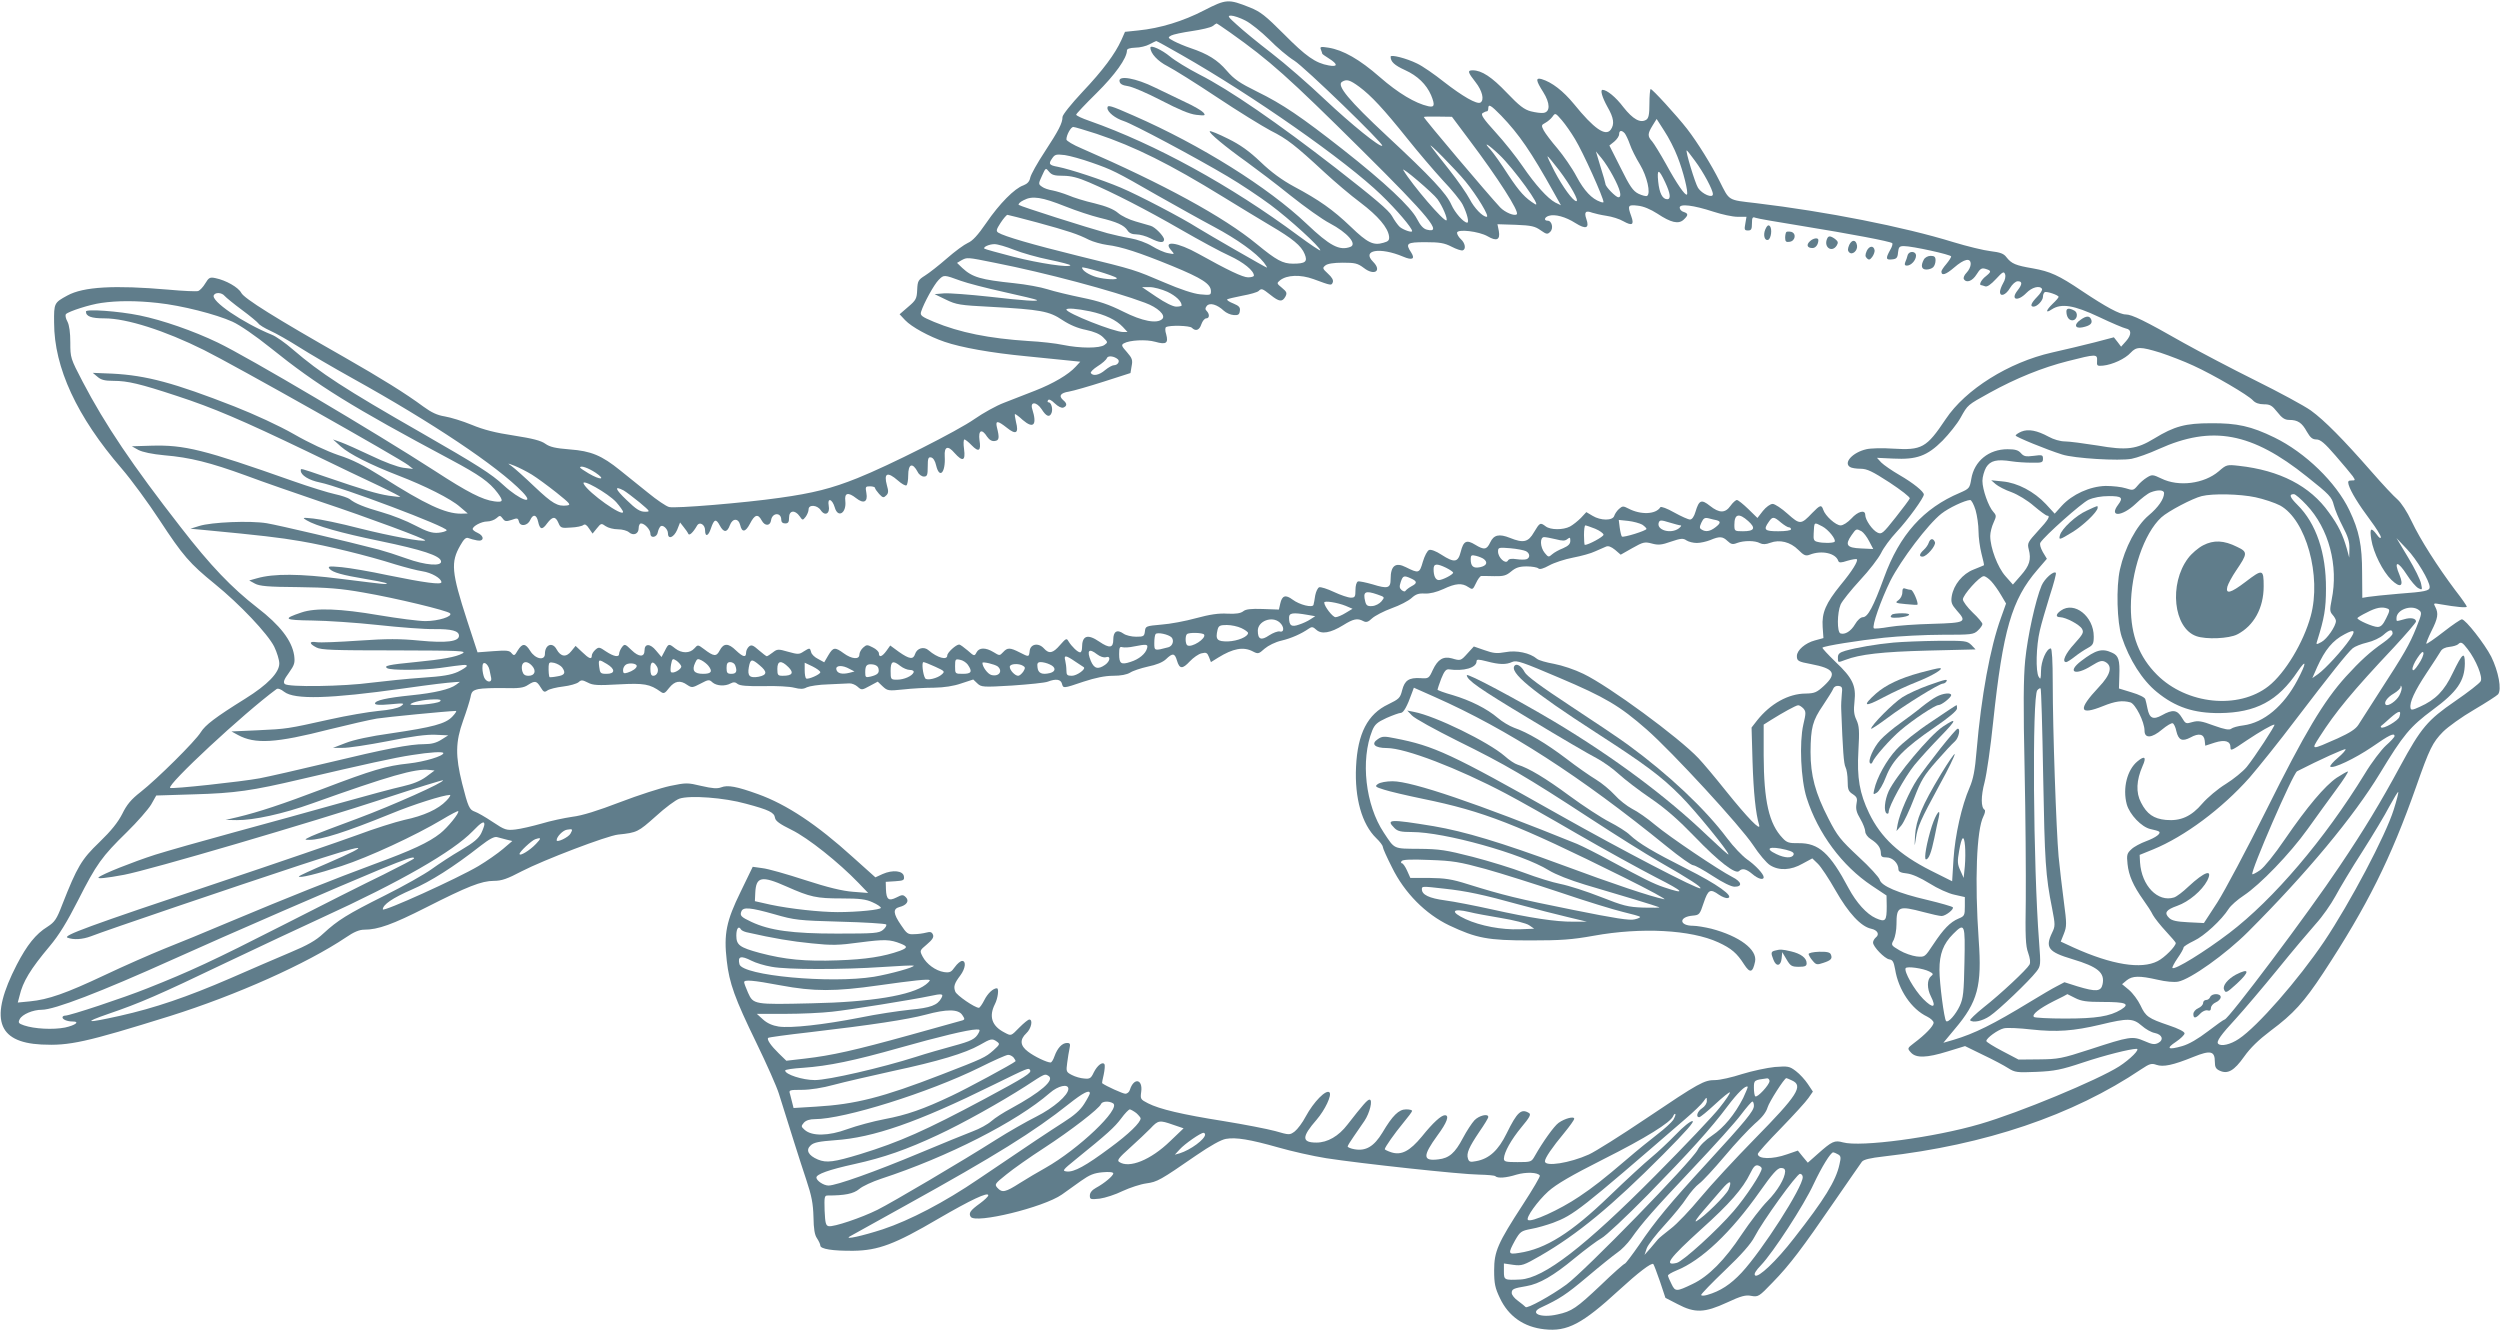 <?xml version="1.0" standalone="no"?>
<!DOCTYPE svg PUBLIC "-//W3C//DTD SVG 20010904//EN"
 "http://www.w3.org/TR/2001/REC-SVG-20010904/DTD/svg10.dtd">
<svg version="1.0" xmlns="http://www.w3.org/2000/svg"
 width="1280pt" height="681pt" viewBox="0 0 1280 681"
 preserveAspectRatio="xMidYMid meet">
<g transform="translate(0,681) scale(0.1,-0.1)"
fill="#607d8b" stroke="none">
<path d="M6165 6757 c-106 -55 -225 -92 -338 -103 l-67 -7 -19 -43 c-32 -70
-93 -153 -200 -266 -57 -61 -101 -116 -101 -127 0 -31 -19 -68 -91 -178 -37
-56 -70 -115 -74 -132 -4 -21 -15 -32 -35 -40 -45 -15 -123 -94 -190 -192 -44
-64 -71 -93 -95 -103 -18 -8 -66 -43 -107 -79 -40 -35 -91 -75 -112 -88 -35
-22 -38 -28 -40 -73 -2 -45 -6 -53 -46 -87 l-44 -38 28 -30 c33 -35 123 -84
202 -111 84 -29 239 -57 419 -74 88 -9 186 -19 218 -22 l58 -6 -23 -25 c-37
-41 -116 -87 -208 -123 -47 -18 -118 -46 -159 -62 -40 -15 -108 -53 -151 -83
-85 -60 -437 -238 -600 -303 -132 -53 -227 -77 -399 -101 -182 -26 -533 -55
-565 -47 -14 3 -63 36 -108 73 -46 37 -110 89 -143 115 -94 76 -149 99 -258
107 -73 6 -101 12 -125 29 -22 16 -65 27 -161 42 -94 14 -156 30 -216 55 -46
19 -108 38 -138 43 -38 6 -68 20 -109 50 -92 68 -216 145 -405 253 -350 199
-514 301 -528 330 -15 28 -78 64 -132 75 -28 6 -34 3 -52 -27 -11 -19 -28 -36
-36 -39 -9 -3 -77 0 -153 7 -277 24 -435 15 -517 -30 -68 -37 -69 -39 -68
-139 0 -230 117 -482 346 -747 50 -58 137 -177 194 -264 120 -183 154 -222
283 -327 127 -103 271 -255 304 -321 14 -29 26 -68 26 -86 0 -47 -60 -109
-174 -180 -154 -96 -205 -135 -228 -172 -28 -46 -224 -240 -308 -306 -49 -38
-71 -65 -94 -112 -22 -43 -56 -86 -117 -145 -92 -88 -114 -126 -190 -319 -29
-76 -39 -90 -76 -114 -60 -37 -105 -94 -157 -194 -141 -274 -103 -397 126
-409 143 -7 226 11 659 146 340 107 700 268 901 403 39 27 68 39 92 39 72 0
146 27 316 113 213 108 285 137 349 137 39 0 68 10 142 49 112 58 437 182 494
188 97 10 102 13 192 93 48 44 103 85 122 91 54 18 230 5 340 -26 120 -32 145
-45 149 -72 2 -16 24 -32 85 -62 84 -41 242 -167 342 -271 l50 -52 -77 6 c-54
4 -129 22 -246 60 -92 30 -190 58 -218 61 l-50 7 -62 -128 c-73 -149 -87 -215
-71 -353 13 -115 41 -193 152 -421 52 -107 104 -224 115 -260 53 -169 108
-345 140 -440 28 -84 35 -122 37 -191 1 -62 6 -92 18 -109 9 -14 17 -30 17
-37 0 -18 63 -28 170 -27 127 2 211 33 434 164 167 97 256 139 256 120 0 -6
-19 -24 -42 -41 -50 -36 -60 -50 -48 -69 23 -37 373 48 467 114 24 17 68 49
98 70 44 31 66 40 110 44 34 3 55 1 55 -6 0 -12 -46 -51 -89 -74 -20 -11 -31
-25 -31 -39 0 -20 3 -21 51 -16 28 4 81 21 117 39 37 17 91 35 121 39 57 8 71
16 255 143 73 50 128 81 153 85 51 9 123 -3 268 -44 66 -19 176 -44 245 -55
174 -27 689 -83 782 -84 42 -1 80 -4 84 -8 12 -12 55 -9 109 8 48 14 109 12
119 -5 3 -4 -36 -70 -86 -147 -130 -200 -148 -241 -148 -339 0 -67 5 -90 29
-140 44 -95 124 -150 229 -161 117 -13 194 28 382 201 97 89 166 142 175 133
3 -3 18 -43 34 -89 l28 -84 62 -32 c89 -47 138 -45 253 8 73 34 96 40 125 34
35 -6 39 -4 108 68 88 90 152 175 318 417 70 102 133 192 140 202 9 11 41 19
112 27 519 59 967 210 1319 447 42 28 52 31 77 22 35 -12 84 -2 190 41 87 35
109 30 109 -25 0 -27 5 -37 25 -46 41 -19 74 0 125 72 31 44 74 86 135 132
117 87 171 146 271 298 225 343 344 582 475 953 68 194 84 226 137 280 26 26
97 77 159 113 61 36 117 72 123 79 20 24 2 118 -35 193 -34 66 -131 190 -150
191 -5 1 -48 -28 -94 -64 -46 -36 -86 -63 -88 -61 -2 2 9 31 26 65 33 65 37
90 20 123 -11 20 -10 21 27 14 80 -14 134 -19 134 -12 0 4 -26 42 -59 84 -90
120 -179 259 -223 352 -24 51 -54 96 -73 113 -18 15 -77 78 -131 140 -147 168
-242 264 -312 315 -35 25 -163 94 -284 154 -121 60 -286 147 -367 192 -200
114 -266 146 -297 146 -31 0 -101 38 -224 120 -120 81 -163 100 -252 116 -89
15 -109 24 -135 57 -14 19 -32 25 -81 31 -35 4 -121 25 -190 46 -256 79 -652
157 -1012 200 -146 17 -134 10 -186 113 -41 82 -112 197 -166 267 -53 68 -182
209 -187 204 -3 -3 -6 -37 -6 -76 0 -54 -4 -73 -16 -81 -30 -19 -68 2 -117 64
-39 52 -85 89 -107 89 -13 0 -2 -38 25 -87 33 -57 37 -89 17 -117 -27 -36 -86
5 -188 131 -56 68 -113 112 -166 128 -32 9 -29 -8 8 -66 36 -57 37 -102 2
-107 -12 -2 -41 2 -65 8 -34 9 -59 28 -123 95 -77 81 -129 115 -175 115 -28 0
-25 -10 15 -61 34 -43 46 -91 25 -104 -18 -11 -92 32 -186 105 -49 39 -111 82
-139 95 -55 27 -135 47 -135 35 0 -26 19 -44 74 -69 64 -29 109 -73 133 -128
21 -51 18 -64 -14 -57 -67 15 -154 67 -248 149 -104 91 -188 139 -264 151 -39
6 -44 5 -38 -10 4 -10 7 -19 7 -21 0 -2 16 -13 35 -25 46 -29 45 -44 -2 -35
-68 12 -117 47 -229 160 -95 95 -120 115 -175 137 -110 44 -121 43 -234 -15z
m211 -52 c28 -14 82 -58 122 -97 39 -40 97 -89 128 -108 52 -32 460 -427 451
-436 -10 -11 -158 109 -292 235 -82 78 -206 186 -275 239 -69 53 -148 118
-177 145 -46 41 -50 47 -30 47 13 0 46 -11 73 -25z m-77 -62 c203 -144 295
-226 674 -602 348 -345 415 -428 333 -407 -18 4 -34 22 -51 55 -31 61 -165
187 -380 356 -213 167 -308 232 -439 296 -89 44 -117 63 -155 107 -47 55 -97
86 -186 116 -27 9 -65 25 -84 35 -32 17 -33 19 -15 29 11 6 59 16 107 23 48 7
95 18 105 25 9 7 19 14 21 14 2 0 33 -21 70 -47z m-250 -114 c365 -208 840
-540 1023 -717 78 -75 158 -169 158 -185 0 -10 -45 6 -63 21 -10 9 -28 34 -40
56 -16 29 -92 93 -287 245 -298 231 -544 401 -700 480 -58 30 -125 71 -150 92
-41 34 -100 61 -100 45 0 -29 38 -70 88 -95 31 -16 145 -87 253 -159 108 -72
232 -148 275 -171 84 -42 126 -75 275 -213 52 -48 134 -118 184 -155 91 -69
141 -128 147 -173 2 -20 -3 -26 -29 -33 -51 -15 -81 -1 -167 82 -92 88 -162
137 -291 206 -61 33 -116 73 -171 126 -59 56 -104 88 -167 119 -48 24 -89 41
-93 38 -7 -7 79 -79 190 -158 48 -35 149 -111 222 -170 74 -59 165 -124 202
-143 91 -48 142 -107 106 -121 -56 -21 -105 5 -224 118 -197 187 -541 403
-886 554 -118 52 -134 57 -134 39 0 -21 40 -53 84 -67 47 -15 366 -185 531
-283 66 -39 165 -105 220 -146 97 -72 255 -216 255 -233 0 -4 -51 30 -112 75
-349 259 -733 469 -1070 588 -38 13 -68 27 -68 32 0 4 47 54 104 110 95 94
156 179 156 219 0 8 15 13 43 14 23 0 56 8 72 17 17 9 32 16 35 17 3 0 61 -32
129 -71z m910 -163 c62 -46 125 -114 246 -265 55 -69 137 -165 182 -214 46
-48 92 -105 102 -125 23 -46 34 -92 23 -92 -18 0 -63 51 -81 92 -25 57 -103
141 -331 353 -193 180 -258 258 -229 276 24 15 40 10 88 -25z m727 -148 c93
-97 153 -185 268 -391 l38 -68 -29 14 c-40 22 -101 89 -168 187 -32 47 -94
125 -138 173 -63 69 -77 91 -66 98 8 5 17 9 22 9 4 0 7 7 7 15 0 25 13 17 66
-37z m378 -120 c42 -69 146 -300 146 -323 0 -2 -8 -2 -17 2 -43 15 -82 56
-121 129 -23 44 -68 108 -98 144 -31 36 -62 77 -70 92 -13 25 -13 28 8 39 13
7 29 21 37 32 14 20 15 19 48 -19 18 -21 48 -64 67 -96z m-541 -5 c147 -195
257 -367 243 -380 -11 -11 -60 9 -85 35 -61 65 -391 455 -391 463 0 2 32 3 72
2 l72 -1 89 -119z m1066 -86 c29 -73 57 -185 48 -193 -8 -8 -52 55 -107 156
-29 52 -61 104 -71 116 -24 26 -24 39 2 81 l21 34 39 -61 c22 -33 53 -93 68
-133z m-2975 118 c197 -66 374 -154 650 -324 78 -48 185 -113 239 -145 114
-67 160 -104 177 -147 16 -39 4 -49 -60 -49 -52 0 -84 17 -185 100 -170 140
-478 308 -897 490 -43 18 -78 39 -78 46 0 23 23 64 35 64 7 0 60 -16 119 -35z
m2705 2 c6 -8 18 -33 26 -56 8 -24 31 -70 52 -104 36 -60 56 -148 36 -160 -5
-3 -25 2 -44 11 -28 14 -44 37 -91 132 l-58 115 25 20 c14 12 25 28 25 38 0
20 13 22 29 4z m-815 -247 c58 -71 124 -180 108 -180 -21 0 -64 45 -87 90 -14
27 -61 95 -106 152 -45 57 -87 110 -92 118 -25 35 129 -121 177 -180z m172
138 c74 -70 224 -277 183 -253 -50 31 -78 61 -137 150 -35 55 -76 112 -90 128
-43 46 -14 30 44 -25z m1002 -31 c44 -59 92 -149 92 -171 0 -23 -55 0 -76 32
-15 23 -66 192 -58 192 2 0 21 -24 42 -53z m-420 -77 c38 -70 48 -110 28 -110
-13 0 -66 54 -66 68 0 4 -11 43 -25 87 l-24 80 29 -35 c16 -19 42 -60 58 -90z
m-2670 68 c106 -37 123 -45 337 -168 94 -53 224 -126 290 -161 120 -64 217
-134 256 -183 11 -14 18 -26 15 -26 -5 0 -297 168 -355 204 -80 51 -302 167
-392 205 -97 41 -258 94 -323 107 -45 8 -49 15 -29 43 14 21 21 22 65 17 27
-4 88 -21 136 -38z m2395 -40 c59 -78 103 -158 88 -158 -17 0 -70 73 -112 153
-22 42 -38 77 -36 77 3 0 30 -33 60 -72z m-2540 -28 c40 0 76 -9 134 -34 123
-53 288 -137 470 -242 92 -53 204 -114 249 -134 71 -33 124 -76 124 -101 0 -5
-13 -9 -30 -9 -27 0 -104 37 -253 120 -109 61 -187 71 -140 18 18 -21 18 -21
-17 -14 -19 3 -56 20 -82 36 -28 17 -75 34 -110 40 -35 6 -88 18 -118 26 -105
29 -445 137 -454 145 -4 4 6 15 25 24 45 24 93 16 214 -32 55 -22 134 -48 175
-58 88 -21 126 -38 143 -65 8 -13 23 -20 45 -20 18 0 50 -9 72 -20 46 -23 70
-26 70 -6 0 16 -46 64 -69 70 -9 3 -43 12 -76 22 -33 9 -74 29 -91 44 -21 18
-59 34 -120 49 -49 11 -109 30 -134 41 -25 10 -61 21 -81 25 -19 3 -44 11 -54
19 -19 13 -19 15 0 56 19 42 19 42 36 21 14 -17 28 -21 72 -21z m1917 -120
c26 -36 53 -100 46 -108 -11 -11 -175 180 -221 257 -14 24 154 -119 175 -149z
m1166 86 c27 -58 30 -86 10 -86 -24 0 -40 31 -46 90 -7 68 3 67 36 -4z m-40
-160 c69 -46 108 -55 134 -31 25 23 25 32 0 40 -11 3 -20 13 -20 22 0 21 69
13 173 -21 43 -14 98 -26 123 -26 l46 0 -6 -35 c-6 -31 -4 -35 14 -35 16 0 20
6 20 36 0 30 3 35 18 29 9 -4 114 -22 232 -41 258 -42 459 -80 468 -89 4 -3
-1 -20 -11 -36 -23 -42 -22 -51 11 -47 22 2 28 8 30 36 3 27 7 32 30 32 43 0
242 -44 242 -53 0 -5 -11 -22 -25 -39 -14 -16 -25 -33 -25 -38 0 -24 23 -16
65 20 52 45 85 52 85 18 0 -12 -9 -32 -21 -44 -12 -12 -18 -27 -14 -33 13 -22
44 -10 65 24 18 29 26 34 44 29 33 -10 33 -14 4 -38 -24 -18 -38 -46 -24 -46
2 0 11 -3 20 -6 10 -4 29 9 55 37 35 38 41 41 47 25 4 -11 0 -30 -10 -46 -9
-16 -16 -35 -16 -44 0 -28 30 -17 51 19 12 20 29 35 40 35 24 0 24 -15 -1 -47
-38 -48 0 -59 45 -13 28 29 68 40 80 21 3 -6 -8 -24 -25 -41 -31 -32 -38 -50
-18 -50 18 0 48 31 48 51 0 10 4 20 9 23 9 6 71 -15 71 -24 0 -4 -13 -19 -30
-35 -36 -35 -39 -52 -5 -29 49 32 113 22 242 -39 65 -31 127 -57 138 -59 29
-5 29 -32 1 -64 l-26 -29 -18 24 -19 24 -99 -26 c-54 -14 -152 -37 -218 -52
-221 -50 -443 -189 -544 -341 -99 -148 -122 -160 -271 -151 -53 4 -114 2 -135
-3 -70 -16 -119 -69 -84 -91 7 -5 31 -9 54 -9 33 0 60 -13 148 -70 59 -39 106
-75 104 -82 -2 -6 -35 -50 -73 -98 -64 -81 -71 -87 -92 -77 -26 12 -63 65 -63
91 0 28 -38 18 -71 -19 -19 -20 -42 -35 -55 -35 -25 0 -79 49 -89 80 -9 27
-16 25 -56 -16 -58 -61 -63 -61 -126 -5 -31 28 -66 51 -77 51 -12 0 -34 -16
-50 -36 l-28 -36 -47 46 c-26 25 -52 46 -58 46 -6 0 -21 -13 -33 -30 -27 -38
-57 -38 -105 0 -44 35 -56 30 -74 -30 -7 -25 -18 -40 -28 -40 -9 0 -45 16 -81
36 -37 21 -67 32 -71 27 -23 -37 -100 -40 -163 -7 -27 14 -31 14 -49 -2 -10
-9 -21 -25 -24 -35 -8 -26 -70 -25 -111 0 l-32 19 -28 -30 c-16 -16 -41 -36
-56 -44 -35 -18 -99 -18 -124 1 -28 21 -30 20 -60 -30 -29 -51 -54 -57 -123
-29 -55 22 -83 16 -101 -23 -18 -38 -31 -40 -77 -12 -44 27 -60 20 -74 -36
-14 -55 -32 -58 -99 -15 -27 18 -54 28 -63 24 -9 -3 -23 -30 -32 -60 -17 -60
-21 -61 -87 -28 -53 27 -78 8 -78 -61 0 -47 -15 -51 -92 -27 -35 10 -69 17
-75 15 -8 -3 -13 -22 -13 -44 0 -35 -3 -39 -24 -39 -13 0 -52 13 -86 29 -34
16 -68 27 -76 24 -7 -3 -16 -21 -20 -41 -3 -21 -7 -42 -9 -49 -5 -16 -71 0
-107 27 -36 27 -54 21 -63 -20 l-7 -31 -83 3 c-61 2 -87 -1 -100 -12 -13 -10
-36 -14 -80 -12 -45 3 -91 -4 -161 -23 -54 -15 -134 -30 -178 -33 -79 -7 -81
-8 -84 -34 -3 -26 -7 -28 -45 -28 -24 0 -53 7 -65 16 -33 23 -52 11 -52 -31 0
-43 -19 -46 -72 -10 -60 41 -88 31 -88 -31 0 -13 -4 -24 -10 -24 -12 0 -43 30
-59 56 -10 18 -13 16 -44 -19 -36 -42 -56 -46 -82 -17 -28 31 -69 23 -73 -12
-4 -33 -3 -33 -52 -8 -49 25 -62 25 -84 1 -18 -19 -18 -19 -49 0 -41 25 -74
24 -87 -1 -11 -21 -12 -20 -46 10 -19 16 -38 30 -43 30 -16 0 -61 -41 -61 -56
0 -26 -51 -12 -95 26 -24 22 -60 12 -70 -19 -9 -29 -29 -26 -82 11 l-45 33
-20 -28 c-22 -30 -38 -35 -38 -12 0 8 -14 22 -31 30 -29 15 -32 15 -50 -1 -10
-9 -19 -25 -19 -36 0 -26 -39 -23 -80 7 -45 33 -54 32 -79 -10 l-21 -36 -31
17 c-17 8 -34 24 -36 35 -6 23 -7 23 -39 3 -22 -15 -29 -15 -79 -1 -51 15 -56
14 -79 -4 -13 -10 -27 -19 -30 -19 -3 0 -21 14 -41 31 -29 26 -38 29 -50 19
-8 -7 -15 -21 -15 -31 0 -27 -15 -24 -52 11 -39 38 -63 38 -83 0 -17 -33 -30
-32 -81 7 -31 23 -31 23 -49 3 -23 -26 -65 -26 -98 0 -33 26 -34 26 -53 -12
l-17 -32 -28 33 c-30 37 -59 37 -59 1 0 -36 -29 -35 -66 1 -34 33 -36 33 -50
15 -8 -11 -14 -26 -14 -33 0 -20 -27 -15 -68 12 -33 23 -37 23 -54 8 -10 -9
-18 -22 -18 -30 0 -21 -14 -16 -50 19 l-33 31 -22 -27 c-26 -33 -54 -29 -75 9
-21 40 -60 25 -60 -23 0 -36 -49 -27 -75 15 -25 40 -40 41 -64 3 -16 -28 -19
-29 -32 -14 -11 14 -26 15 -94 10 l-80 -6 -53 162 c-81 250 -85 299 -35 386
18 32 29 42 41 37 10 -4 29 -9 45 -12 36 -7 38 23 2 39 -14 6 -25 15 -25 19 0
15 45 39 74 39 16 0 38 8 48 17 17 15 19 15 32 -2 11 -15 17 -16 45 -7 30 11
33 10 38 -9 7 -27 45 -21 58 9 14 31 32 28 40 -8 9 -42 21 -45 46 -10 28 37
43 38 58 3 11 -26 15 -28 64 -24 28 1 57 7 64 13 8 6 17 1 29 -18 l18 -26 22
27 c21 26 23 27 45 11 13 -9 41 -16 63 -16 22 0 47 -7 56 -15 23 -20 50 -9 50
21 0 13 5 24 12 24 19 0 48 -32 48 -52 0 -26 34 -20 38 7 2 11 8 24 13 29 11
13 39 -12 39 -35 0 -33 30 -21 47 18 l15 38 18 -23 c10 -12 21 -28 24 -35 5
-12 25 7 45 42 13 22 41 5 41 -24 0 -36 17 -31 30 10 16 47 26 51 45 15 20
-38 38 -38 52 1 14 37 44 37 53 0 9 -39 27 -36 50 8 24 47 41 52 60 16 16 -30
44 -29 48 2 6 39 52 41 52 2 0 -12 7 -19 20 -19 16 0 20 7 20 30 0 37 30 41
54 7 15 -22 16 -22 31 -3 8 11 15 28 15 38 0 26 44 23 62 -4 22 -33 49 -18 41
23 -8 43 18 35 31 -9 16 -57 61 -29 54 33 -5 42 14 47 56 14 38 -30 60 -19 52
26 -6 33 -5 35 19 35 14 0 25 -4 25 -8 0 -5 10 -18 21 -31 19 -20 23 -21 36
-8 12 11 13 22 4 52 -17 63 2 72 56 25 19 -17 38 -28 44 -25 5 4 9 26 9 50 0
61 22 69 49 18 6 -13 21 -23 31 -23 17 0 20 7 20 51 0 42 3 50 17 47 11 -2 21
-18 26 -41 17 -71 49 -38 44 47 -3 50 16 57 50 17 42 -47 57 -41 49 19 -4 28
-3 50 2 50 4 0 21 -13 37 -30 36 -37 49 -29 40 26 -7 52 12 61 39 18 12 -17
25 -24 39 -22 23 3 25 15 11 71 -8 35 4 34 51 -3 47 -38 62 -28 47 29 -5 23
-8 41 -5 41 3 0 21 -13 39 -30 56 -48 75 -26 49 56 -12 39 22 38 48 -1 24 -38
41 -44 51 -19 8 21 -2 54 -15 54 -6 0 -7 5 -3 11 4 7 17 1 34 -16 18 -17 35
-25 44 -22 20 8 20 21 1 37 -26 22 -17 38 28 45 23 4 103 27 178 51 l137 44 6
36 c6 30 3 40 -24 71 -28 31 -30 37 -16 45 30 17 115 21 161 8 56 -16 68 -7
56 38 -6 18 -6 34 -1 37 18 11 121 8 132 -3 20 -20 39 -13 49 18 6 17 17 30
25 30 17 0 18 22 2 38 -8 8 -8 15 1 26 15 18 53 7 87 -25 12 -11 34 -21 50
-22 23 -2 30 2 32 21 3 18 -4 26 -33 38 -21 8 -35 18 -32 21 3 3 38 11 78 19
40 7 77 18 83 24 15 15 19 13 61 -20 45 -36 60 -37 76 -9 10 19 7 25 -17 45
-28 23 -28 24 -10 39 36 28 105 30 171 6 92 -34 92 -34 99 -16 4 11 -5 26 -25
44 -28 26 -29 29 -13 42 11 9 42 14 89 14 63 0 76 -3 108 -27 54 -42 94 -15
47 32 -60 60 36 76 154 26 47 -20 62 -12 42 20 -32 48 -24 54 72 54 73 0 97
-4 134 -23 25 -13 50 -21 57 -19 18 6 13 37 -9 57 -11 10 -20 25 -20 33 0 21
112 8 157 -18 46 -27 65 -18 57 27 l-7 35 94 -3 c80 -3 99 -8 127 -28 30 -21
35 -22 49 -8 18 17 9 57 -13 57 -21 0 -17 18 6 25 31 10 86 -5 136 -37 54 -34
73 -27 56 21 -12 35 -4 45 30 32 12 -4 46 -12 73 -16 28 -4 67 -16 87 -28 45
-25 56 -18 40 26 -20 55 -17 60 33 54 30 -3 65 -18 101 -41z m-3176 -45 c161
-44 209 -60 266 -89 21 -10 63 -22 92 -26 74 -9 165 -39 334 -108 153 -63 198
-92 198 -129 0 -20 -3 -21 -55 -16 -34 3 -103 26 -182 60 -158 67 -146 64
-443 137 -235 58 -379 100 -409 119 -12 8 -10 16 12 50 15 23 31 41 35 41 4 0
73 -18 152 -39z m-118 -140 c40 -16 121 -39 181 -51 59 -12 107 -25 107 -28 0
-14 -162 10 -290 43 -80 21 -147 39 -150 42 -8 8 25 23 52 23 15 0 60 -13 100
-29z m-96 -67 c254 -50 604 -143 766 -204 66 -24 108 -64 89 -83 -26 -26 -102
-12 -201 38 -72 36 -122 53 -210 71 -63 13 -143 32 -177 43 -34 11 -111 25
-170 31 -172 18 -214 30 -266 78 l-27 26 22 13 c30 16 26 17 174 -13z m621
-77 c10 -11 -58 -8 -102 4 -39 11 -75 34 -75 49 0 8 166 -42 177 -53z m-797
-15 c30 -11 129 -37 220 -57 90 -20 166 -38 169 -41 9 -8 -63 -4 -244 17 -102
11 -206 19 -232 17 l-48 -4 58 -28 c53 -26 72 -29 230 -37 255 -14 299 -22
367 -68 38 -25 79 -42 120 -50 42 -9 71 -21 88 -38 25 -25 25 -26 7 -39 -24
-18 -124 -18 -212 0 -37 8 -117 17 -178 20 -200 13 -351 43 -483 98 -64 27
-72 33 -66 52 14 44 66 139 90 163 27 27 26 27 114 -5z m1057 -56 c44 -21 73
-49 73 -70 0 -3 -12 -6 -28 -6 -16 0 -57 20 -101 50 l-74 50 39 0 c22 0 62
-11 91 -24z m-4827 -21 c7 -8 47 -41 89 -72 42 -31 79 -62 84 -69 4 -7 31 -24
60 -37 29 -13 96 -51 148 -84 52 -33 175 -105 274 -160 407 -226 741 -449 870
-582 68 -71 -15 -41 -97 35 -61 57 -135 104 -419 267 -395 226 -518 306 -660
428 -38 33 -86 67 -107 75 -149 61 -315 174 -297 203 9 16 41 13 55 -4z m-343
-36 c123 -13 299 -58 383 -96 38 -17 119 -73 195 -134 241 -194 418 -303 924
-573 146 -78 197 -114 239 -170 31 -42 28 -49 -17 -43 -61 8 -137 47 -303 155
-308 199 -955 582 -1113 658 -125 60 -283 115 -400 139 -107 22 -275 34 -275
20 0 -25 27 -35 95 -35 113 0 308 -62 509 -162 157 -78 1006 -557 1047 -590
l24 -19 -50 6 c-29 4 -97 29 -165 62 -63 30 -133 61 -155 69 l-40 14 40 -36
c44 -39 150 -93 295 -149 135 -52 269 -119 315 -160 l40 -34 -35 -1 c-80 0
-181 47 -403 188 -94 59 -153 89 -225 112 -58 20 -149 62 -227 107 -77 44
-201 101 -305 142 -309 121 -451 159 -625 168 l-100 4 24 -20 c18 -16 37 -21
83 -21 71 0 135 -15 323 -77 187 -61 336 -125 665 -283 151 -73 321 -155 378
-181 56 -27 102 -51 102 -53 0 -1 -27 1 -59 6 -63 10 -126 29 -325 97 -134 46
-126 44 -126 31 0 -23 42 -49 97 -60 112 -23 655 -228 650 -245 -2 -5 -22 -11
-44 -13 -31 -2 -57 6 -118 38 -43 23 -119 53 -169 67 -91 26 -138 45 -166 68
-8 6 -42 18 -75 25 -33 7 -130 37 -215 67 -459 162 -555 186 -727 181 l-98 -3
34 -19 c22 -11 69 -21 132 -27 132 -11 235 -37 419 -104 85 -32 259 -92 385
-135 243 -81 538 -191 532 -197 -9 -9 -178 22 -337 62 -96 25 -202 47 -235 50
-57 6 -59 5 -35 -9 48 -29 176 -65 375 -106 217 -45 308 -75 313 -103 6 -28
-79 -22 -178 14 -47 17 -110 37 -140 45 -165 43 -514 125 -574 135 -84 14
-283 6 -346 -14 l-45 -14 75 -7 c284 -27 380 -38 490 -57 135 -23 340 -73 485
-119 50 -15 111 -31 138 -35 46 -7 97 -36 97 -56 0 -14 -84 -3 -275 36 -88 19
-194 37 -235 41 -66 6 -73 5 -63 -8 16 -19 64 -32 188 -53 96 -16 128 -25 91
-25 -10 0 -108 12 -219 26 -211 27 -346 28 -432 3 l-39 -11 29 -16 c24 -13 67
-17 220 -18 153 -2 219 -7 337 -28 163 -28 428 -92 442 -106 16 -16 -60 -40
-126 -40 -35 0 -141 14 -237 30 -199 34 -325 39 -398 14 -98 -33 -90 -39 56
-41 75 -1 226 -11 336 -23 110 -12 240 -22 288 -21 89 1 127 -9 127 -34 0 -30
-65 -38 -201 -25 -102 10 -166 10 -312 0 -101 -7 -198 -11 -216 -8 -39 6 -40
-7 -1 -27 24 -13 88 -15 402 -15 337 -1 370 -2 345 -16 -34 -18 -99 -30 -242
-44 -134 -13 -162 -19 -143 -31 18 -12 184 -11 271 1 128 18 137 19 137 10 0
-4 -21 -18 -46 -30 -36 -16 -77 -23 -183 -30 -75 -5 -190 -17 -256 -25 -146
-20 -430 -24 -447 -7 -9 9 -4 23 21 57 29 41 32 51 27 90 -12 76 -72 154 -189
244 -130 101 -239 214 -392 412 -247 317 -387 525 -502 745 -62 119 -63 122
-63 200 0 51 -5 89 -15 108 -9 16 -12 33 -7 38 14 14 122 49 181 57 82 12 179
12 288 0z m4774 -43 c78 -17 134 -44 168 -80 l24 -26 -22 0 c-47 0 -291 97
-291 115 0 9 54 5 121 -9z m5481 -212 c45 -15 121 -44 168 -66 103 -47 281
-151 305 -178 12 -13 31 -20 56 -20 32 0 42 -6 69 -40 24 -31 39 -40 61 -40
43 0 65 -14 90 -60 18 -31 29 -40 49 -40 20 0 42 -18 98 -83 40 -46 79 -93 88
-105 14 -21 14 -22 -6 -22 -17 0 -20 -4 -15 -22 11 -36 51 -101 110 -180 30
-40 55 -80 55 -88 -1 -9 -8 -5 -21 13 -30 40 -37 33 -28 -25 11 -69 59 -164
103 -207 46 -44 65 -33 42 24 -32 75 -10 76 38 1 19 -30 45 -60 57 -67 21 -11
22 -10 15 22 -3 19 -33 79 -66 134 l-60 100 54 -57 c49 -51 116 -163 116 -194
0 -19 -23 -24 -159 -34 -69 -6 -139 -13 -156 -16 l-30 -5 -1 128 c0 142 -15
215 -65 320 -68 143 -226 296 -384 373 -119 58 -191 74 -325 73 -130 0 -187
-15 -290 -78 -92 -56 -141 -62 -291 -36 -70 11 -145 21 -167 21 -23 0 -58 10
-83 24 -59 32 -104 41 -140 26 -16 -7 -29 -16 -29 -20 0 -7 158 -72 238 -97
61 -20 293 -34 356 -22 26 5 89 27 139 50 273 123 476 85 758 -141 116 -92
128 -105 138 -146 6 -24 27 -74 46 -110 26 -50 35 -77 34 -112 l-1 -47 -12 45
c-21 73 -43 119 -92 186 -96 136 -252 216 -461 239 -61 7 -64 6 -103 -28 -75
-64 -205 -81 -294 -37 -44 21 -48 21 -74 5 -15 -9 -37 -28 -48 -42 -20 -24
-24 -25 -60 -13 -21 7 -67 12 -103 12 -81 -2 -171 -43 -225 -102 l-36 -40 -45
49 c-60 64 -145 109 -221 116 l-59 6 23 -20 c13 -11 49 -30 81 -41 32 -12 82
-42 115 -71 32 -27 62 -49 67 -49 19 0 7 -21 -47 -79 -51 -56 -55 -62 -47 -93
14 -53 4 -84 -40 -134 l-41 -47 -38 43 c-40 45 -78 145 -78 206 0 18 8 49 17
68 15 33 15 37 -1 55 -25 27 -56 115 -56 159 0 20 9 51 19 69 22 35 54 43 131
31 25 -4 71 -7 103 -7 52 -1 57 1 57 20 0 20 -4 21 -48 15 -40 -5 -50 -3 -65
14 -13 15 -29 20 -68 20 -97 0 -171 -61 -186 -152 -8 -47 -10 -50 -58 -71
-187 -79 -309 -214 -389 -435 -54 -148 -83 -202 -108 -202 -11 0 -28 -15 -40
-36 -21 -36 -52 -55 -75 -47 -18 7 -17 105 1 148 8 18 53 74 99 124 47 50 95
113 108 139 12 26 48 75 80 109 58 62 139 174 139 191 0 15 -54 59 -125 100
-38 22 -80 51 -93 64 l-22 24 84 -4 c119 -6 173 13 252 92 33 34 75 86 92 117
38 68 34 64 149 128 136 75 270 129 400 162 145 37 152 37 150 2 -2 -26 0 -28
31 -25 48 5 113 35 141 66 30 32 49 32 153 0z m-5338 -34 c11 -11 -2 -30 -21
-30 -8 0 -28 -11 -45 -25 -30 -26 -62 -32 -73 -15 -3 5 13 21 35 35 23 14 44
33 47 41 5 15 38 11 57 -6z m-3001 -590 c26 -16 83 -58 126 -92 71 -57 76 -63
54 -66 -48 -6 -74 9 -166 96 -50 48 -103 95 -117 105 -24 17 -24 17 15 2 22
-9 62 -29 88 -45z m326 10 c55 -37 27 -40 -35 -4 -24 14 -44 28 -44 30 0 13
41 -1 79 -26z m106 -151 c19 -22 35 -44 35 -50 0 -28 -177 97 -201 143 -18 33
124 -47 166 -93z m38 60 c12 -7 48 -34 80 -60 58 -49 58 -49 28 -49 -24 0 -45
13 -93 60 -59 56 -65 75 -15 49z m7887 -14 c0 -30 -30 -73 -79 -114 -62 -52
-122 -165 -147 -277 -20 -90 -15 -270 9 -344 39 -118 106 -223 180 -283 95
-78 190 -109 322 -108 185 2 298 62 399 213 47 69 46 45 -1 -44 -70 -133 -172
-218 -277 -232 -27 -3 -55 -11 -62 -17 -10 -8 -33 -4 -89 16 -64 24 -81 26
-110 18 -33 -10 -35 -9 -54 23 -24 40 -47 43 -102 12 -45 -25 -64 -16 -74 35
-4 18 -8 39 -11 47 -2 9 -32 24 -70 35 l-65 20 2 65 c3 80 -4 104 -37 118 -51
24 -83 15 -158 -42 -75 -57 -32 -78 52 -25 42 26 54 29 71 20 39 -21 28 -65
-33 -129 -109 -116 -102 -147 22 -97 62 25 98 30 139 19 26 -7 73 -100 73
-145 0 -41 37 -39 90 6 24 20 48 34 54 32 6 -2 15 -20 19 -41 11 -46 30 -54
72 -32 43 24 69 18 73 -15 l3 -27 49 16 c51 16 80 8 80 -24 0 -20 4 -19 83 35
69 46 130 81 142 81 8 0 -102 -168 -142 -217 -19 -23 -67 -62 -107 -87 -41
-25 -94 -70 -120 -100 -56 -66 -111 -91 -187 -84 -62 6 -97 30 -127 89 -27 51
-24 114 8 187 21 46 11 55 -26 24 -53 -43 -77 -138 -55 -220 15 -53 76 -117
122 -127 19 -4 38 -9 42 -12 15 -9 -14 -31 -65 -50 -27 -10 -62 -28 -75 -41
-23 -21 -25 -29 -20 -76 6 -58 29 -111 81 -184 19 -26 41 -60 49 -77 9 -16 39
-54 67 -84 27 -29 50 -56 50 -59 0 -17 -57 -75 -93 -93 -83 -43 -234 -19 -429
69 l-67 31 16 40 c15 38 15 51 0 164 -9 67 -21 172 -27 232 -12 136 -30 648
-30 888 0 113 -4 177 -10 177 -22 0 -50 -65 -50 -115 -1 -42 -2 -47 -12 -30
-16 27 -13 157 6 237 8 36 32 116 51 178 20 61 34 114 31 117 -11 12 -58 -30
-73 -65 -31 -73 -72 -261 -84 -382 -9 -93 -10 -235 -3 -560 5 -239 7 -538 6
-665 -3 -190 -1 -238 12 -273 10 -29 13 -50 7 -61 -14 -25 -147 -150 -235
-219 -41 -33 -72 -63 -69 -66 15 -14 63 -4 101 22 45 30 201 179 238 227 23
30 23 33 14 154 -30 388 -36 1255 -9 1287 7 8 14 12 17 9 3 -3 9 -204 13 -448
8 -438 12 -510 46 -679 16 -83 16 -90 0 -123 -37 -77 -20 -99 104 -136 130
-39 167 -69 154 -129 -8 -37 -33 -39 -129 -10 l-66 21 -40 -21 c-22 -11 -81
-46 -132 -77 -195 -119 -289 -165 -396 -197 l-52 -15 59 71 c117 138 139 220
122 455 -21 301 -11 565 24 633 8 16 11 31 6 34 -19 12 -19 69 0 141 11 43 31
181 44 309 50 470 95 626 226 778 l49 57 -21 35 c-12 22 -17 40 -12 48 22 35
210 202 246 219 27 12 65 19 105 19 66 0 74 -8 47 -44 -49 -65 19 -62 89 4 28
27 63 54 77 59 38 15 69 13 69 -4z m468 -21 c42 -9 99 -28 126 -42 133 -73
213 -361 157 -566 -37 -136 -132 -293 -216 -359 -154 -121 -419 -94 -571 58
-91 91 -134 201 -134 347 0 180 67 377 156 459 35 32 161 98 207 109 56 14
195 11 275 -6z m261 -39 c115 -121 165 -312 129 -486 -10 -51 -10 -60 5 -77 9
-10 17 -24 17 -31 0 -27 -46 -93 -74 -108 -28 -15 -29 -15 -21 9 35 112 44
161 44 264 1 182 -50 334 -146 429 -40 40 -45 55 -18 55 7 0 36 -25 64 -55z
m-1694 -27 c8 -28 15 -77 15 -108 0 -31 7 -82 15 -114 9 -33 14 -59 13 -60 -2
-1 -25 -11 -53 -22 -57 -22 -102 -78 -112 -136 -5 -32 -1 -43 26 -74 53 -59
46 -63 -124 -68 -82 -2 -183 -9 -223 -16 -40 -7 -75 -10 -78 -7 -11 11 36 144
85 244 54 106 192 289 261 343 38 30 119 68 147 70 7 0 19 -23 28 -52z m-1164
-56 c40 -36 32 -52 -27 -52 -43 0 -44 1 -44 33 0 56 23 62 71 19z m-164 5 c24
-6 24 -15 -3 -36 -28 -22 -51 -26 -72 -12 -11 6 -11 13 -1 35 11 23 17 27 38
22 15 -4 31 -8 38 -9z m331 -12 c17 -14 35 -25 41 -25 6 0 11 -4 11 -10 0 -6
-28 -10 -65 -10 -70 0 -78 7 -49 48 19 28 26 28 62 -3z m-710 -11 c12 -8 22
-18 22 -22 0 -9 -119 -46 -126 -39 -3 3 -8 23 -11 45 l-5 40 48 -5 c27 -3 59
-12 72 -19z m197 -4 c6 0 1 -7 -9 -15 -41 -31 -117 -9 -103 30 5 13 12 13 54
0 26 -8 53 -15 58 -15z m725 -5 c31 -16 73 -68 63 -79 -8 -7 -61 -8 -89 0 -17
4 -20 12 -18 42 3 62 1 59 44 37z m-1163 -12 c24 -10 43 -24 43 -31 0 -10 -77
-52 -96 -52 -2 0 -4 23 -4 50 0 28 3 50 7 50 4 0 27 -8 50 -17z m1364 -13 c10
-6 28 -29 39 -51 l21 -40 -63 3 c-73 3 -83 18 -48 68 24 34 24 34 51 20z
m-1565 -41 c34 -9 47 -9 59 1 13 10 15 9 15 -9 0 -16 -10 -26 -37 -38 -21 -8
-46 -22 -56 -31 -18 -16 -20 -15 -38 7 -24 29 -26 81 -3 81 8 0 35 -5 60 -11z
m722 -19 c18 0 49 7 69 15 47 20 63 19 88 -5 18 -17 27 -19 49 -10 35 13 92
13 117 -1 14 -7 29 -7 53 2 48 18 103 4 143 -36 29 -29 38 -33 59 -25 61 24
133 8 146 -32 4 -10 14 -10 47 1 24 7 45 10 48 8 8 -9 -24 -61 -83 -132 -76
-94 -97 -142 -92 -215 l4 -57 -44 -12 c-49 -13 -92 -50 -92 -80 0 -25 7 -29
72 -41 120 -23 135 -48 66 -112 -36 -33 -47 -38 -92 -39 -89 0 -182 -52 -250
-138 l-28 -36 5 -175 c5 -156 16 -266 34 -325 9 -33 -59 37 -170 175 -55 69
-118 144 -141 168 -100 106 -458 369 -589 432 -45 22 -108 43 -150 51 -39 7
-79 18 -88 26 -35 30 -105 45 -161 34 -44 -8 -62 -6 -107 10 l-55 19 -32 -35
c-35 -39 -36 -39 -80 -26 -44 12 -72 -4 -98 -59 -20 -44 -22 -45 -64 -42 -58
3 -80 -11 -93 -62 -10 -40 -16 -45 -71 -72 -106 -50 -157 -150 -165 -319 -8
-161 30 -295 103 -366 19 -18 34 -38 34 -45 0 -7 21 -54 47 -105 64 -131 172
-239 293 -297 140 -66 197 -77 415 -77 158 0 213 4 325 24 243 44 497 31 638
-34 67 -31 95 -55 132 -113 30 -46 44 -43 56 15 12 61 -80 130 -224 168 -33 8
-75 15 -93 15 -73 0 -75 46 -2 52 34 3 36 6 56 66 23 68 33 73 78 41 16 -11
36 -19 45 -17 36 7 -55 72 -211 150 -172 87 -243 129 -290 173 -16 16 -64 46
-105 67 -41 21 -133 81 -205 134 -122 90 -207 141 -265 159 -14 4 -44 24 -66
44 -83 72 -354 205 -464 226 l-35 7 24 -25 c13 -15 119 -73 235 -131 244 -120
354 -185 671 -392 127 -83 289 -185 362 -227 155 -89 215 -128 209 -135 -10
-9 -407 198 -726 378 -551 311 -637 351 -838 390 -54 11 -65 11 -87 -4 -38
-25 -17 -46 46 -46 94 0 363 -103 609 -233 63 -33 228 -126 365 -206 138 -80
320 -180 405 -224 144 -73 156 -89 40 -50 -54 18 -105 44 -270 133 -69 38
-147 77 -175 89 -508 206 -845 321 -945 321 -32 0 -64 -6 -75 -14 -17 -12 -14
-15 31 -29 27 -9 117 -30 199 -47 312 -64 479 -129 1025 -400 135 -67 229
-118 210 -114 -69 14 -260 78 -521 175 -314 116 -501 172 -659 199 -226 37
-246 36 -200 -10 16 -16 33 -20 89 -20 166 0 564 -111 701 -196 36 -22 108
-50 187 -74 168 -49 365 -109 378 -115 6 -3 -30 -3 -80 -2 -81 3 -103 9 -220
55 -71 28 -164 58 -205 66 -41 8 -124 34 -185 57 -60 23 -180 60 -265 82 -137
35 -169 40 -275 41 -133 1 -123 -3 -180 83 -94 141 -120 371 -59 523 13 31 25
42 73 64 32 14 65 26 73 26 14 0 33 34 57 102 l10 27 108 -48 c372 -165 743
-404 1187 -765 65 -53 126 -96 135 -96 9 0 54 -25 100 -55 52 -34 95 -55 112
-55 43 0 36 26 -12 50 -70 36 -321 205 -394 266 -39 33 -92 70 -119 83 -26 14
-66 45 -89 71 -23 25 -66 61 -96 79 -30 18 -99 66 -152 107 -103 78 -197 134
-267 158 -24 9 -61 31 -83 50 -56 48 -141 90 -231 117 -43 12 -78 25 -78 28 0
3 9 29 19 56 15 37 24 49 38 48 77 -11 143 8 143 41 0 11 9 11 52 0 64 -17 99
-18 131 -3 22 10 52 -1 240 -81 236 -100 310 -144 448 -265 132 -116 480 -494
545 -592 30 -46 69 -92 87 -103 46 -29 107 -26 166 8 l50 27 28 -27 c16 -15
57 -77 91 -137 66 -116 130 -185 182 -196 33 -7 45 -29 24 -45 -8 -7 -14 -18
-14 -26 0 -21 59 -82 83 -86 17 -2 23 -12 30 -51 17 -106 84 -204 164 -242 18
-9 33 -23 33 -31 0 -17 -42 -61 -101 -105 -34 -26 -34 -27 -15 -48 26 -29 80
-28 189 6 l88 27 92 -45 c51 -24 109 -55 129 -68 35 -22 45 -23 145 -19 92 4
127 11 235 47 117 39 242 70 277 71 21 0 -33 -54 -89 -90 -110 -70 -512 -237
-712 -295 -235 -69 -612 -119 -702 -94 -43 12 -56 6 -128 -58 l-52 -46 -26 31
-25 31 -55 -19 c-76 -27 -150 -25 -150 2 0 5 53 65 118 131 65 67 129 137 141
155 l23 33 -26 39 c-14 21 -41 51 -61 66 -33 25 -40 26 -108 21 -40 -4 -115
-20 -167 -36 -52 -17 -114 -31 -138 -31 -57 0 -81 -13 -353 -196 -129 -87
-261 -170 -294 -185 -98 -44 -225 -64 -225 -35 0 17 36 70 100 147 27 33 50
65 50 71 0 14 -48 2 -80 -21 -23 -16 -82 -99 -122 -170 -17 -30 -19 -31 -88
-31 -60 0 -70 2 -70 18 1 32 37 97 90 161 41 49 50 65 39 72 -40 25 -61 6
-115 -104 -42 -86 -89 -130 -156 -142 -30 -6 -37 -4 -42 13 -9 27 5 58 58 137
25 36 46 70 46 76 0 19 -47 8 -71 -17 -13 -14 -40 -55 -59 -91 -40 -76 -70
-103 -126 -109 -80 -10 -81 17 -4 123 49 66 62 103 38 103 -19 0 -61 -38 -118
-109 -62 -75 -105 -97 -156 -81 -19 6 -34 14 -34 16 0 10 51 82 94 134 25 30
46 58 46 62 0 5 -14 8 -31 8 -37 0 -69 -31 -121 -119 -43 -71 -85 -96 -144
-85 -18 3 -34 10 -34 14 0 4 14 27 31 51 16 24 41 60 55 80 27 40 44 109 26
109 -11 0 -35 -28 -113 -128 -45 -59 -102 -92 -159 -92 -76 0 -76 29 1 117 43
50 79 126 66 140 -17 17 -81 -48 -122 -124 -16 -31 -42 -65 -56 -76 -26 -19
-27 -19 -100 2 -41 11 -159 34 -264 51 -214 34 -328 61 -387 91 -39 20 -40 22
-35 59 9 66 -38 74 -58 10 -3 -11 -14 -20 -23 -20 -13 0 -101 40 -119 54 -1 1
2 21 8 44 5 24 7 48 4 53 -10 15 -37 -6 -55 -42 -14 -30 -20 -34 -49 -31 -18
1 -46 9 -63 18 -29 15 -30 18 -24 62 3 26 9 59 12 74 5 23 3 28 -13 28 -25 0
-49 -26 -64 -68 -6 -18 -15 -32 -20 -32 -19 0 -84 31 -116 56 -40 30 -43 61
-8 94 25 23 35 70 15 70 -6 0 -28 -18 -50 -40 -45 -46 -42 -45 -78 -26 -64 33
-80 82 -48 145 15 29 22 81 10 81 -19 0 -47 -26 -64 -60 -11 -22 -24 -40 -28
-40 -21 0 -114 64 -121 83 -10 26 -5 42 26 83 26 35 31 74 9 74 -8 0 -25 -14
-37 -31 -19 -27 -26 -30 -56 -26 -43 7 -89 41 -109 79 -16 31 -16 31 22 63 27
23 36 36 31 49 -6 14 -13 17 -35 11 -15 -4 -43 -8 -62 -8 -31 -2 -38 3 -67 47
-40 58 -42 83 -8 92 37 9 52 31 33 50 -14 14 -19 14 -48 -1 -40 -20 -52 -11
-54 42 l-1 38 48 3 c43 3 48 5 45 25 -4 29 -57 35 -109 12 l-37 -17 -115 103
c-185 168 -339 270 -486 323 -108 39 -155 48 -188 35 -21 -8 -45 -6 -102 7
-71 17 -78 17 -160 0 -47 -10 -162 -47 -256 -83 -115 -44 -194 -69 -245 -75
-41 -6 -112 -21 -158 -35 -46 -13 -106 -27 -133 -30 -46 -5 -54 -3 -117 39
-37 25 -78 48 -90 52 -29 10 -35 23 -66 145 -35 141 -34 212 5 321 17 47 34
101 38 120 5 29 11 35 41 42 19 4 78 6 130 5 77 -2 101 1 123 16 36 23 44 22
65 -12 15 -25 20 -27 35 -16 10 7 46 16 80 20 34 4 69 14 79 22 14 13 20 12
48 -2 26 -14 51 -15 158 -9 130 7 159 2 215 -38 15 -11 21 -9 43 20 29 36 57
41 93 15 23 -15 26 -15 68 7 40 21 44 22 61 6 21 -18 64 -21 93 -5 15 8 24 7
36 -3 12 -9 48 -12 132 -11 64 2 135 -2 157 -8 32 -8 47 -8 65 2 13 6 62 14
109 15 47 2 95 4 108 5 13 1 32 -7 43 -17 20 -18 22 -18 62 4 l41 22 25 -24
c25 -23 29 -24 106 -16 44 5 115 9 158 9 51 1 99 8 139 22 l61 20 21 -20 c20
-19 28 -20 178 -11 86 6 168 14 183 20 41 16 66 12 72 -10 7 -25 5 -26 111 10
61 20 110 30 151 30 40 0 70 6 87 16 13 9 55 23 91 31 44 9 76 22 93 38 34 33
45 31 56 -7 13 -44 28 -45 66 -4 18 19 45 38 60 41 24 6 29 3 38 -19 l10 -26
37 23 c76 47 129 57 177 32 27 -14 30 -14 61 14 19 16 55 34 86 41 51 12 102
35 141 62 14 10 21 9 37 -6 27 -25 73 -17 138 23 53 33 73 37 103 21 15 -8 25
-5 45 14 14 13 60 37 101 52 40 14 86 38 101 52 22 20 37 25 68 23 27 -1 59 7
95 23 63 30 96 32 128 10 21 -14 23 -14 39 20 9 20 21 36 27 37 6 0 36 0 67
-1 47 -1 61 3 86 24 24 20 42 26 80 26 27 0 54 -5 59 -10 7 -7 25 -2 56 15 25
14 80 32 122 40 42 8 93 22 113 32 21 9 46 20 55 24 12 6 27 0 47 -16 l29 -25
60 34 c55 31 63 33 100 23 33 -9 50 -7 98 10 50 17 62 18 79 6 11 -7 34 -13
53 -13z m-875 -42 c21 -11 22 -34 3 -41 -8 -3 -31 -3 -51 0 -26 4 -40 2 -45
-8 -12 -19 -50 16 -50 47 0 21 3 22 63 17 34 -3 70 -10 80 -15z m-215 -41 c21
-17 13 -34 -20 -41 -35 -7 -48 4 -48 42 0 19 4 22 28 16 15 -4 33 -11 40 -17z
m-194 -44 c20 -10 36 -21 36 -25 0 -10 -55 -38 -73 -38 -17 0 -27 21 -27 56 0
29 16 30 64 7z m-179 -55 c31 -14 32 -24 3 -39 -13 -7 -26 -17 -30 -22 -4 -7
-11 -7 -22 2 -11 10 -12 18 -4 42 11 32 16 34 53 17z m2970 -14 c14 -15 36
-46 50 -70 l26 -44 -26 -73 c-55 -151 -101 -401 -125 -682 -8 -99 -17 -144
-36 -188 -40 -92 -74 -242 -82 -365 l-7 -114 -110 55 c-162 82 -255 169 -315
293 -49 102 -63 181 -55 320 6 104 4 127 -10 158 -13 27 -15 49 -10 94 9 81
-9 120 -97 203 -39 38 -70 71 -67 73 9 9 185 37 316 51 76 8 210 15 297 15
150 0 161 1 183 22 13 12 23 27 23 33 0 6 -22 33 -50 59 -27 26 -50 57 -50 67
0 23 86 119 107 119 8 0 25 -12 38 -26z m-3142 -68 c37 -13 38 -13 20 -35 -10
-12 -31 -23 -47 -24 -24 -2 -31 3 -36 23 -13 51 0 58 63 36z m-163 -58 l35
-15 -35 -21 c-19 -12 -43 -22 -52 -22 -15 0 -58 56 -58 75 0 11 68 0 110 -17z
m5334 -14 c13 -5 12 -12 -7 -50 -16 -33 -27 -44 -44 -44 -23 0 -103 35 -103
45 0 3 21 16 48 29 47 25 78 31 106 20z m160 -7 c17 -13 17 -17 -13 -92 -35
-86 -60 -130 -191 -332 -47 -73 -94 -147 -105 -164 -14 -22 -44 -41 -105 -69
-140 -62 -138 -62 -94 7 81 127 168 233 381 459 62 67 113 126 113 132 0 16
-27 22 -62 11 -41 -11 -38 -12 -38 6 0 43 75 71 114 42z m-5690 -25 l40 -7
-25 -16 c-13 -9 -39 -21 -58 -27 -39 -14 -51 -5 -51 36 0 24 19 27 94 14z
m-142 -39 c24 -21 24 -53 0 -46 -10 2 -34 -7 -54 -20 -41 -28 -58 -21 -58 24
0 49 73 77 112 42z m-196 -29 c19 -9 34 -20 34 -25 0 -19 -53 -41 -102 -43
-57 -1 -66 9 -54 60 5 20 12 24 47 24 23 0 56 -7 75 -16z m5894 -28 c0 -7 -21
-28 -47 -46 -69 -48 -119 -94 -192 -174 -114 -126 -211 -289 -406 -681 -101
-203 -215 -417 -252 -475 l-69 -106 -80 4 c-59 3 -84 8 -98 22 -27 26 -16 42
41 62 60 21 127 78 154 129 31 62 -12 48 -97 -31 -27 -26 -60 -51 -73 -55 -83
-26 -166 60 -174 179 l-2 39 69 28 c161 66 352 208 494 368 44 51 152 185 238
299 174 228 262 339 290 363 11 9 43 22 73 29 31 7 67 24 85 40 31 28 46 30
46 6z m-219 -30 c-39 -57 -125 -150 -162 -177 l-30 -21 25 57 c40 88 79 136
141 168 51 27 58 20 26 -27z m-6033 11 c15 -16 6 -45 -16 -51 -72 -19 -72 -19
-72 22 0 21 3 42 7 46 11 10 65 -2 81 -17z m167 14 c12 -20 -64 -69 -86 -55
-10 6 -12 47 -2 57 10 10 81 8 88 -2z m6469 -74 c44 -57 79 -144 67 -165 -6
-11 -64 -56 -131 -102 -141 -97 -174 -136 -281 -333 -100 -185 -185 -326 -311
-513 -158 -237 -569 -784 -588 -784 -4 0 -42 -27 -85 -60 -51 -39 -97 -66
-132 -76 -73 -21 -85 -13 -32 22 24 16 44 36 44 43 0 9 -32 25 -80 41 -106 36
-119 45 -146 103 -13 27 -39 62 -59 79 l-35 29 24 20 c29 23 65 24 157 3 42
-10 85 -14 106 -10 63 12 244 141 358 255 301 301 541 590 675 811 120 198
154 239 271 326 125 92 163 148 164 237 0 64 -12 54 -62 -49 -43 -91 -88 -137
-169 -173 -37 -17 -45 -18 -47 -6 -6 29 21 87 82 179 33 50 66 100 72 111 7
13 24 21 45 23 19 2 38 8 44 13 15 15 22 11 49 -24z m-6761 4 c-7 -28 -42 -57
-85 -70 -48 -16 -58 -9 -58 40 0 34 3 40 18 35 9 -2 35 -1 57 4 66 13 74 12
68 -9z m-256 -31 c16 -12 34 -18 45 -15 26 9 23 -20 -4 -39 -36 -25 -56 -20
-73 20 -22 54 -10 67 32 34z m6766 -51 c-19 -29 -29 -37 -31 -26 -2 8 9 35 25
58 19 29 29 37 31 26 2 -8 -9 -35 -25 -58z m-6878 14 c22 -14 42 -28 44 -29
12 -10 -36 -44 -61 -44 -24 0 -28 4 -28 28 0 15 -3 37 -6 50 -8 29 3 28 51 -5z
m-2017 -24 c3 -16 -45 -42 -53 -29 -3 4 -2 22 1 39 6 30 8 31 28 18 11 -8 22
-21 24 -28z m139 2 c23 -29 15 -41 -27 -41 -46 0 -59 17 -41 56 10 22 13 23
33 13 13 -7 28 -19 35 -28z m1328 6 c25 -36 19 -47 -25 -47 -40 0 -40 0 -40
39 0 36 2 38 25 33 14 -2 32 -14 40 -25z m-1847 3 c43 -26 42 -50 -2 -50 -31
0 -34 3 -38 35 -5 41 -3 41 40 15z m781 -6 c41 -34 39 -50 -5 -59 -46 -8 -58
4 -50 49 8 43 15 44 55 10z m-1383 -23 c3 -14 7 -34 9 -43 4 -24 -22 -23 -35
1 -5 11 -10 33 -10 50 0 23 4 29 15 25 8 -4 18 -18 21 -33z m219 19 c22 -25
13 -50 -19 -50 -19 0 -27 7 -32 24 -11 46 19 62 51 26z m153 -7 c20 -28 14
-40 -25 -46 -20 -4 -38 -5 -39 -4 -4 4 -6 32 -5 56 1 20 5 22 29 17 15 -4 33
-14 40 -23z m382 7 c0 -11 -21 -26 -47 -34 -19 -6 -23 -3 -23 13 0 11 7 24 16
29 18 10 54 5 54 -8z m103 -2 c13 -20 2 -48 -18 -48 -11 0 -15 10 -15 36 0 37
14 42 33 12z m401 6 c12 -31 6 -44 -19 -44 -21 0 -25 5 -25 30 0 23 5 30 19
30 10 0 22 -7 25 -16z m273 -10 c29 -29 20 -44 -29 -44 -25 0 -28 3 -28 35 0
43 20 46 57 9z m163 -26 c0 -11 -62 -38 -72 -32 -5 3 -8 22 -8 43 l0 38 40
-19 c22 -11 40 -24 40 -30z m410 32 c14 -11 36 -20 48 -20 14 0 22 -5 20 -12
-7 -19 -49 -38 -85 -38 -32 0 -33 1 -33 45 0 50 11 56 50 25z m179 -4 c48 -22
50 -24 33 -39 -21 -20 -77 -33 -85 -20 -12 19 -19 83 -9 83 5 0 33 -11 61 -24z
m319 2 c28 -24 7 -54 -32 -44 -19 5 -46 42 -46 62 0 8 63 -7 78 -18z m267 10
c32 -14 32 -36 1 -44 -41 -10 -61 -1 -64 29 -3 21 1 27 17 27 11 0 32 -5 46
-12z m-877 -22 c5 -22 -5 -31 -40 -40 -26 -6 -28 -4 -28 22 0 36 8 44 40 40
15 -2 26 -10 28 -22z m740 15 c12 -7 12 -12 1 -30 -8 -11 -19 -21 -26 -21 -16
0 -43 28 -43 46 0 16 46 19 68 5z m-888 -16 l25 -13 -27 -7 c-37 -9 -62 -3
-66 18 -4 21 31 23 68 2z m-2015 -81 c-31 -23 -110 -42 -230 -54 -126 -13
-185 -26 -185 -42 0 -7 24 -9 78 -4 73 7 76 6 54 -10 -15 -10 -57 -19 -115
-24 -51 -5 -162 -24 -247 -43 -220 -49 -221 -49 -370 -56 l-135 -6 33 -18 c88
-48 193 -42 470 29 97 24 206 49 242 55 51 8 360 38 404 39 6 0 -3 -13 -18
-29 -35 -37 -99 -54 -316 -86 -102 -14 -190 -33 -230 -49 l-65 -25 49 0 c28
-1 131 15 230 34 123 25 200 35 245 33 l66 -3 -35 -22 c-25 -16 -50 -23 -86
-23 -76 0 -199 -24 -494 -95 -146 -35 -304 -71 -351 -80 -91 -17 -451 -56
-458 -49 -17 16 374 380 545 506 7 5 23 -1 39 -14 53 -41 233 -36 610 17 156
22 216 29 270 33 l20 1 -20 -15z m7095 -49 c-2 -22 -4 -56 -3 -75 8 -212 13
-281 22 -298 6 -11 11 -43 11 -71 0 -43 4 -53 26 -67 22 -15 25 -22 19 -51 -4
-25 0 -43 20 -76 14 -24 25 -53 25 -64 0 -12 12 -29 28 -39 36 -23 51 -44 52
-71 0 -19 6 -23 29 -23 31 0 61 -30 61 -61 0 -12 12 -18 43 -21 27 -3 69 -22
116 -51 41 -26 98 -52 128 -58 l53 -12 0 -48 c0 -45 -2 -50 -32 -62 -43 -18
-77 -53 -130 -133 -43 -65 -43 -65 -85 -61 -23 3 -62 16 -87 31 -44 26 -45 27
-30 54 7 15 14 50 14 79 0 93 10 97 139 63 41 -11 82 -20 92 -20 21 0 66 36
57 45 -4 4 -62 21 -129 37 -151 35 -237 72 -245 104 -3 12 -52 66 -109 118
-92 86 -108 106 -153 194 -68 132 -92 221 -92 342 1 125 10 160 64 239 24 36
48 74 52 84 4 11 15 17 28 15 18 -3 20 -8 16 -43z m2855 -5 c-15 -29 -59 -59
-70 -48 -11 11 8 38 41 57 19 11 34 26 35 33 0 9 2 10 5 1 3 -6 -2 -26 -11
-43z m-10032 -31 c-13 -13 -162 -26 -151 -14 11 11 68 23 118 24 33 1 41 -2
33 -10z m6980 -36 c14 -16 14 -24 0 -83 -21 -92 -13 -280 17 -375 58 -182 182
-349 334 -450 l75 -50 1 -55 c0 -76 -6 -83 -56 -61 -47 21 -99 79 -139 153
-96 181 -153 232 -256 231 -49 -1 -61 3 -82 26 -70 73 -96 189 -97 423 l0 158
38 24 c59 37 126 74 138 75 6 1 18 -7 27 -16z m3052 -43 c-6 -20 -84 -65 -94
-54 -2 2 -2 5 0 7 2 1 24 20 47 41 46 40 58 41 47 6z m-25 -99 c0 -5 -20 -27
-44 -48 -23 -21 -73 -86 -109 -146 -205 -334 -466 -641 -693 -814 -126 -96
-280 -191 -291 -179 -3 2 9 25 26 50 17 24 31 49 31 55 0 5 24 20 53 34 52 24
142 107 178 164 11 17 45 47 77 68 83 55 236 213 327 340 43 61 110 152 147
203 37 50 64 92 59 92 -5 0 -30 -15 -57 -32 -61 -42 -150 -147 -266 -316 -53
-78 -106 -143 -126 -157 -20 -14 -38 -23 -40 -21 -11 12 208 516 229 527 119
61 244 117 248 113 3 -3 -14 -23 -39 -44 -25 -21 -42 -41 -39 -45 13 -13 126
41 213 100 89 62 116 75 116 56z m-9990 -87 c0 -15 -96 -44 -177 -53 -115 -12
-186 -33 -443 -131 -206 -78 -323 -117 -435 -144 l-60 -14 58 -1 c84 -1 237
32 384 85 397 142 530 180 600 172 l28 -3 -43 -32 c-30 -22 -68 -37 -120 -49
-42 -9 -187 -48 -322 -86 -135 -38 -378 -105 -540 -149 -162 -44 -344 -96
-405 -115 -115 -37 -273 -100 -290 -116 -10 -9 39 -4 130 13 132 25 953 266
1343 394 158 52 288 92 290 90 10 -9 -258 -129 -438 -196 -107 -39 -213 -80
-235 -90 -38 -18 -39 -19 -11 -19 62 0 187 40 416 133 116 48 271 97 304 97 5
0 -3 -14 -19 -30 -41 -43 -115 -77 -215 -98 -47 -11 -155 -45 -240 -77 -85
-31 -407 -142 -715 -245 -667 -223 -796 -271 -769 -281 31 -12 76 -9 119 7 76
30 742 256 1070 364 347 114 390 118 141 10 -80 -34 -146 -65 -146 -67 0 -11
93 12 219 53 138 45 376 155 515 238 43 26 80 45 82 43 8 -8 -54 -84 -92 -114
-58 -46 -146 -87 -337 -157 -205 -76 -444 -171 -737 -294 -118 -50 -271 -113
-340 -140 -69 -28 -206 -88 -305 -135 -197 -93 -288 -125 -382 -134 l-62 -6 9
34 c17 73 55 136 154 254 48 57 89 124 146 236 94 185 121 223 250 349 53 52
109 116 124 141 l26 46 193 6 c211 6 295 18 550 78 329 77 478 110 565 123 94
15 162 19 162 10z m9986 -289 c-41 -132 -224 -478 -356 -675 -133 -197 -342
-436 -437 -499 -43 -29 -91 -40 -106 -25 -11 11 14 46 91 129 40 44 136 157
212 250 76 94 165 199 197 235 33 36 77 99 100 141 22 41 84 145 139 230 54
85 116 188 138 231 23 42 43 75 45 73 2 -3 -8 -43 -23 -90z m-9776 -76 c0 -6
-7 -26 -16 -45 -13 -26 -38 -48 -103 -86 -47 -27 -115 -72 -151 -98 -36 -26
-144 -87 -240 -135 -192 -96 -240 -126 -315 -195 -37 -35 -81 -60 -170 -97
-66 -28 -204 -87 -306 -132 -222 -96 -387 -152 -565 -192 -175 -39 -192 -36
-59 10 161 55 256 96 600 261 171 81 391 185 490 230 405 185 674 340 775 444
44 46 60 55 60 35z m441 -47 c-10 -19 -71 -48 -71 -34 0 18 32 51 53 54 29 5
31 3 18 -20z m-327 -31 l29 -7 -48 -41 c-26 -22 -83 -62 -125 -87 -108 -64
-490 -237 -490 -222 0 24 49 58 148 101 97 42 213 115 352 224 45 35 71 49 85
45 11 -3 33 -9 49 -13z m150 -22 c-31 -33 -84 -65 -84 -51 0 11 61 68 80 75
32 11 33 6 4 -24z m7317 -11 c2 -24 2 -70 -1 -103 l-6 -60 -17 38 c-15 32 -16
46 -6 102 13 75 25 84 30 23z m-916 -19 c31 -8 42 -15 38 -25 -7 -19 -45 -18
-88 3 -64 30 -35 43 50 22z m-7025 -44 c0 -3 -71 -40 -157 -83 -87 -42 -318
-158 -513 -258 -359 -183 -478 -238 -695 -324 -125 -50 -397 -140 -421 -140
-8 0 -14 -4 -14 -9 0 -11 25 -21 51 -21 40 0 16 -19 -38 -31 -62 -12 -157 -7
-210 11 -29 10 -31 14 -22 32 13 25 68 48 113 48 64 0 299 90 674 259 272 123
865 380 1052 457 147 60 180 71 180 59z m5485 -54 c83 -23 256 -78 385 -121
129 -44 273 -88 319 -99 46 -11 86 -22 88 -25 3 -3 -9 -9 -27 -13 -25 -7 -101
5 -314 48 -285 57 -361 76 -541 132 -82 26 -117 31 -197 32 l-97 0 -17 38 c-9
20 -21 37 -26 37 -5 0 -6 5 -2 11 5 8 48 10 143 6 120 -4 154 -10 286 -46z
m-3578 -90 c122 -54 152 -61 283 -61 92 0 124 -4 158 -20 23 -10 42 -23 42
-28 0 -10 -119 -22 -221 -22 -91 0 -245 17 -344 38 l-80 18 2 43 c4 83 32 89
160 32z m3368 -11 c113 -12 201 -31 385 -82 80 -22 190 -50 245 -63 l100 -24
-70 0 c-89 -1 -220 19 -417 63 -86 19 -193 40 -239 46 -82 11 -119 29 -119 57
0 16 0 16 115 3z m-3430 -131 c104 -30 123 -32 337 -38 124 -3 230 -10 235
-14 4 -5 -3 -17 -16 -28 -21 -17 -41 -19 -235 -19 -230 0 -345 16 -439 60 -53
25 -60 32 -51 54 9 23 45 20 169 -15z m3560 11 c22 -6 94 -19 159 -30 67 -11
130 -27 145 -37 l26 -18 -76 -3 c-90 -3 -199 17 -275 52 -82 38 -70 58 21 36z
m-3731 -89 c3 -5 16 -11 28 -14 141 -32 232 -47 334 -57 104 -11 138 -10 248
5 125 16 152 16 209 -7 35 -14 34 -21 -5 -36 -84 -30 -174 -44 -319 -49 -167
-6 -270 4 -399 38 -103 28 -120 40 -120 89 0 37 12 52 24 31z m6264 -168 c-3
-154 -6 -184 -24 -223 -21 -45 -59 -88 -70 -78 -10 11 -34 193 -34 263 0 81
20 133 70 183 60 60 62 53 58 -145z m-6210 8 c21 -11 67 -25 103 -31 79 -15
362 -15 568 -1 85 6 156 9 159 7 7 -8 -121 -43 -203 -57 -225 -36 -673 6 -689
64 -10 41 7 46 62 18z m6030 -55 c21 -11 22 -14 8 -25 -20 -17 -20 -63 0 -102
30 -59 12 -65 -39 -14 -47 48 -100 142 -90 158 7 11 90 -1 121 -17z m-5138
-67 c-71 -55 -280 -90 -587 -96 -292 -7 -296 -6 -323 54 -11 25 -20 49 -20 54
0 14 42 11 186 -16 172 -32 278 -32 503 0 178 25 252 33 261 27 3 -2 -6 -12
-20 -23z m80 -69 c-20 -37 -55 -50 -162 -60 -58 -6 -172 -23 -254 -40 -189
-37 -355 -55 -417 -46 -32 5 -59 17 -80 36 l-32 29 145 0 c80 0 188 5 240 11
87 9 415 62 500 80 64 14 72 12 60 -10z m5805 0 c31 -16 59 -20 140 -20 120 0
143 -9 95 -39 -58 -35 -127 -46 -287 -46 -83 0 -155 4 -159 8 -13 12 26 43
101 81 39 19 70 35 70 36 1 0 18 -9 40 -20z m-5698 -87 c13 -19 13 -23 2 -27
-8 -2 -129 -36 -269 -75 -285 -79 -401 -105 -539 -121 l-95 -11 -39 38 c-40
39 -62 71 -54 79 2 3 98 16 213 29 317 37 500 65 594 90 107 29 167 29 187 -2z
m6038 -54 c20 -18 50 -35 68 -38 38 -8 47 -35 17 -51 -18 -9 -31 -8 -71 10
-61 26 -74 24 -279 -43 -144 -47 -162 -50 -260 -51 l-105 -1 -82 43 c-46 24
-83 47 -83 52 0 15 59 58 90 65 17 4 80 1 141 -6 129 -14 215 -8 354 25 140
34 166 33 210 -5z m-5954 -37 c-17 -32 -37 -42 -133 -68 -51 -14 -136 -38
-188 -55 -176 -56 -449 -119 -518 -119 -63 0 -152 29 -152 49 0 5 42 11 93 14
128 9 259 36 492 102 202 57 351 93 393 94 19 1 21 -2 13 -17z m93 -45 c17
-12 15 -15 -18 -45 -41 -36 -51 -41 -266 -124 -302 -117 -440 -152 -642 -164
l-115 -7 -6 24 c-3 13 -9 34 -12 47 -7 21 -5 22 61 22 42 0 106 10 164 26 52
14 187 45 300 70 234 50 373 92 445 133 59 34 65 35 89 18z m86 -82 c7 -9 11
-17 9 -19 -12 -12 -251 -141 -326 -176 -145 -69 -232 -99 -344 -120 -58 -11
-143 -34 -190 -51 -97 -36 -182 -37 -219 -4 -19 17 -19 19 -4 37 11 12 31 18
56 18 150 0 583 136 843 264 72 36 137 65 146 65 9 1 22 -6 29 -14z m84 -64
c9 -14 -23 -35 -234 -148 -301 -161 -434 -220 -635 -282 -135 -41 -173 -46
-217 -28 -50 21 -64 49 -37 73 16 15 44 20 123 26 197 13 424 92 811 283 184
90 181 89 189 76z m95 -30 c32 -21 -40 -83 -192 -166 -38 -20 -83 -49 -101
-65 -18 -16 -61 -40 -97 -53 -35 -13 -156 -63 -269 -110 -229 -96 -429 -167
-468 -167 -25 0 -62 25 -62 41 0 17 63 40 195 69 150 33 269 75 427 149 125
58 320 167 448 249 104 68 99 65 119 53z m3691 -26 c0 -19 -64 -88 -73 -78 -4
3 -7 23 -7 44 0 39 1 39 68 48 6 0 12 -6 12 -14z m115 3 c60 -27 28 -76 -190
-298 -100 -102 -225 -237 -278 -301 -53 -64 -121 -136 -153 -160 -31 -24 -60
-48 -65 -54 -4 -5 -22 -26 -38 -45 l-31 -35 11 33 c6 18 48 72 92 120 44 48
95 110 113 139 19 28 47 61 64 73 17 12 75 75 130 140 55 66 125 140 155 167
38 32 58 59 65 83 8 28 86 150 96 150 2 0 15 -5 29 -12z m-3705 -43 c0 -32
-75 -97 -164 -142 -50 -25 -143 -78 -206 -118 -175 -111 -531 -321 -607 -359
-82 -41 -225 -89 -250 -84 -15 3 -18 15 -21 80 -2 68 -1 77 15 77 89 0 133 9
162 33 17 15 68 38 113 53 339 111 694 292 863 439 42 37 95 49 95 21z m3455
-47 c-43 -84 -99 -152 -159 -192 -33 -22 -64 -52 -74 -73 -31 -60 -578 -621
-672 -690 -78 -57 -202 -125 -209 -115 -3 4 -21 18 -38 31 -18 12 -33 31 -33
41 0 20 9 24 75 35 66 11 140 54 246 142 56 46 118 92 138 103 20 10 127 110
237 222 215 220 323 339 409 454 51 68 93 109 103 100 2 -2 -9 -28 -23 -58z
m-3345 24 c0 -4 -13 -29 -29 -54 -20 -32 -52 -60 -106 -94 -76 -49 -157 -102
-434 -290 -176 -120 -353 -212 -491 -258 -105 -34 -199 -55 -170 -37 8 5 139
77 290 161 455 252 656 377 833 518 72 57 107 75 107 54z m3224 -74 c-31 -40
-179 -196 -328 -346 -362 -365 -571 -526 -691 -533 -83 -4 -85 -3 -85 41 l0
41 48 -7 c44 -6 54 -2 136 45 193 111 368 256 631 520 117 118 164 171 150
171 -11 0 -48 -30 -85 -69 -36 -37 -92 -90 -125 -117 -33 -27 -130 -116 -216
-199 -194 -187 -325 -270 -462 -290 -56 -9 -57 -4 -20 64 26 45 31 49 83 59
30 5 80 20 111 31 108 41 137 64 678 532 42 36 84 76 93 90 16 23 17 23 17 3
1 -12 -10 -29 -24 -38 -25 -16 -34 -46 -15 -46 6 0 42 30 81 66 39 36 73 64
76 61 3 -3 -21 -39 -53 -79z m-3105 23 c42 -27 -177 -235 -347 -331 -35 -19
-93 -54 -130 -77 -75 -48 -91 -51 -115 -25 -16 18 -14 21 46 69 34 28 121 89
192 135 137 89 283 202 292 225 6 15 41 17 62 4z m3281 -13 c0 -26 -43 -78
-245 -298 -184 -200 -261 -293 -342 -413 -37 -53 -70 -97 -74 -97 -4 0 -60
-49 -123 -110 -125 -118 -148 -134 -222 -150 -87 -20 -147 7 -83 36 94 44 127
65 234 155 66 56 136 112 156 126 20 13 51 45 70 71 56 80 117 149 318 362
107 113 217 235 245 273 28 37 54 67 58 67 5 0 8 -10 8 -22z m-3162 -37 c12
-11 22 -23 22 -27 0 -21 -60 -80 -157 -151 -125 -93 -184 -125 -221 -121 -25
3 -22 7 47 63 162 131 197 163 231 208 19 26 39 47 45 47 5 -1 20 -9 33 -19z
m2749 -35 c-9 -13 -45 -46 -79 -72 -35 -27 -106 -84 -158 -129 -123 -105 -172
-143 -245 -192 -99 -67 -247 -134 -262 -119 -12 11 49 96 104 146 43 38 115
80 283 165 215 108 344 188 357 221 3 8 8 13 11 10 2 -3 -3 -16 -11 -30z
m-2560 -25 l53 -18 -69 -66 c-99 -96 -210 -141 -261 -106 -12 8 -2 21 55 72
38 34 85 79 105 99 40 43 46 44 117 19z m163 -50 c0 -24 -75 -79 -130 -96
l-25 -7 25 27 c25 28 107 85 122 85 4 0 8 -4 8 -9z m3240 -101 c15 -8 17 -15
8 -52 -18 -84 -77 -179 -232 -377 -92 -119 -185 -206 -200 -191 -7 7 3 24 31
53 61 64 219 306 269 415 41 87 87 162 100 162 3 0 14 -4 24 -10z m-390 -73
c0 -22 -81 -145 -143 -217 -84 -98 -260 -258 -292 -266 -69 -17 -39 23 125
172 145 130 213 208 251 286 17 35 26 44 40 41 11 -3 19 -10 19 -16z m120 -14
c-1 -36 -39 -100 -91 -153 -30 -30 -89 -107 -132 -171 -85 -129 -170 -215
-251 -253 -83 -40 -89 -40 -108 0 -10 19 -18 39 -18 43 0 5 19 16 43 26 128
51 280 195 427 404 65 92 90 120 108 121 15 0 22 -6 22 -17z m90 -30 c0 -52
-207 -375 -313 -489 -56 -60 -109 -95 -176 -114 -17 -5 -31 -5 -31 0 0 5 55
62 123 127 84 80 132 135 150 170 40 78 216 323 233 323 8 0 14 -8 14 -17z
m-380 -64 c-13 -29 -126 -141 -165 -162 -11 -5 5 18 35 53 30 34 73 84 95 110
42 49 55 49 35 -1z"/>
<path d="M5732 6394 c2 -14 15 -21 43 -25 22 -3 99 -36 170 -73 91 -47 145
-70 180 -74 46 -5 49 -4 36 12 -8 9 -48 33 -90 52 -42 20 -113 54 -158 76 -97
48 -188 64 -181 32z"/>
<path d="M9039 5637 c-13 -29 -5 -61 14 -55 15 6 22 57 8 71 -7 7 -14 2 -22
-16z"/>
<path d="M9146 5622 c-3 -3 -6 -16 -6 -29 0 -20 5 -24 23 -21 29 4 36 43 8 51
-11 2 -22 2 -25 -1z"/>
<path d="M9354 5586 c-17 -43 26 -71 50 -33 9 15 7 21 -8 33 -25 18 -35 18
-42 0z"/>
<path d="M9266 5574 c-19 -18 -13 -34 14 -34 16 0 30 18 30 41 0 14 -27 10
-44 -7z"/>
<path d="M9468 5556 c-8 -20 -9 -29 0 -38 16 -16 44 9 40 35 -5 31 -26 32 -40
3z"/>
<path d="M9558 5526 c-9 -21 -9 -29 1 -39 10 -9 15 -8 27 8 8 11 13 26 12 34
-5 25 -27 23 -40 -3z"/>
<path d="M9767 5503 c-2 -10 -8 -26 -12 -35 -5 -13 -2 -18 8 -18 22 0 47 28
47 51 0 24 -36 26 -43 2z"/>
<path d="M9850 5481 c-17 -32 -12 -51 13 -51 13 0 28 5 35 12 7 7 12 22 12 35
0 18 -6 23 -25 23 -14 0 -29 -8 -35 -19z"/>
<path d="M10580 5216 c0 -27 12 -46 30 -46 25 0 33 38 10 50 -26 14 -40 12
-40 -4z"/>
<path d="M10653 5173 c-36 -24 -30 -47 9 -39 39 8 53 20 45 40 -8 20 -25 20
-54 -1z"/>
<path d="M10683 4195 c-54 -24 -127 -92 -136 -125 -7 -26 -4 -26 63 15 56 34
130 105 130 125 0 12 5 14 -57 -15z"/>
<path d="M10552 3684 c-26 -18 -29 -34 -4 -34 30 -1 100 -38 112 -60 10 -18 5
-27 -39 -76 -46 -50 -66 -94 -42 -94 4 0 24 12 44 28 19 15 49 35 66 44 27 15
31 22 31 59 0 103 -99 182 -168 133z"/>
<path d="M11280 4018 c-25 -13 -59 -42 -77 -66 -99 -132 -75 -358 42 -399 50
-18 168 -13 210 9 85 44 135 135 135 246 0 89 -5 90 -94 22 -75 -57 -102 -64
-92 -24 4 15 24 52 45 83 59 87 60 95 5 121 -68 34 -120 36 -174 8z"/>
<path d="M9875 4031 c-3 -10 -14 -26 -25 -36 -23 -21 -26 -35 -7 -35 22 0 70
57 64 74 -9 22 -24 20 -32 -3z"/>
<path d="M9740 3777 c0 -15 -9 -32 -20 -40 -19 -13 -16 -15 37 -20 32 -3 58
-5 60 -3 7 7 -22 76 -33 76 -7 0 -19 3 -28 6 -12 5 -16 0 -16 -19z"/>
<path d="M9687 3663 c-15 -14 -5 -18 36 -15 59 6 72 22 16 22 -25 0 -49 -3
-52 -7z"/>
<path d="M7756 3403 c-33 -33 86 -131 414 -343 251 -162 335 -224 435 -325 73
-73 245 -284 245 -300 0 -4 -50 41 -111 99 -207 198 -477 399 -779 580 -195
116 -450 252 -450 239 1 -25 62 -68 320 -223 157 -95 311 -185 343 -201 32
-17 84 -53 115 -82 32 -29 105 -85 164 -125 75 -51 142 -110 225 -196 122
-127 209 -194 227 -176 16 16 36 12 68 -15 29 -25 58 -33 58 -16 0 16 -42 61
-85 91 -24 17 -70 65 -102 108 -114 152 -299 326 -508 479 -38 28 -170 117
-292 197 -152 100 -227 155 -237 175 -15 29 -39 45 -50 34z"/>
<path d="M9088 1943 c-21 -5 -22 -12 -8 -47 14 -37 38 -33 42 7 l3 32 22 -37
c20 -34 27 -38 63 -38 32 0 40 4 40 18 0 27 -29 49 -80 61 -47 11 -55 11 -82
4z"/>
<path d="M9260 1925 c1 -5 9 -21 20 -33 18 -22 23 -23 55 -12 40 13 48 22 39
43 -4 11 -20 15 -60 14 -30 -1 -54 -6 -54 -12z"/>
<path d="M9695 3520 c-89 -8 -191 -26 -247 -42 -30 -9 -38 -16 -38 -35 0 -27
0 -26 37 -12 75 29 189 42 423 48 l245 6 -22 23 c-22 21 -30 22 -170 21 -82
-1 -184 -5 -228 -9z"/>
<path d="M9828 3365 c-101 -28 -173 -62 -223 -106 -73 -65 -60 -72 37 -20 51
27 129 63 173 80 79 31 145 71 115 70 -8 0 -54 -11 -102 -24z"/>
<path d="M9873 3301 c-45 -16 -105 -43 -133 -61 -47 -30 -160 -144 -160 -161
0 -4 38 21 85 56 86 65 264 175 283 175 6 0 14 5 17 10 9 15 -2 13 -92 -19z"/>
<path d="M9915 3243 c-16 -8 -50 -32 -75 -52 -25 -21 -75 -58 -111 -84 -37
-26 -83 -65 -102 -86 -35 -39 -65 -107 -52 -119 4 -4 10 -1 12 6 9 25 91 118
144 163 62 53 176 129 194 129 16 0 65 39 65 51 0 14 -42 10 -75 -8z"/>
<path d="M9889 3115 c-73 -48 -149 -109 -179 -142 -51 -55 -101 -145 -114
-206 -6 -26 -5 -27 14 -15 11 7 32 43 46 80 33 86 94 148 249 254 73 50 115
85 115 97 0 9 -1 17 -2 17 -2 0 -60 -38 -129 -85z"/>
<path d="M9948 3090 c-68 -45 -242 -254 -278 -331 -21 -47 -26 -104 -10 -114
6 -3 10 0 10 8 0 29 83 180 132 240 28 34 87 99 132 145 85 87 89 102 14 52z"/>
<path d="M9935 2978 c-44 -56 -97 -126 -118 -157 -41 -62 -91 -176 -101 -231
l-6 -35 25 29 c13 16 42 78 65 138 36 94 51 118 114 190 40 46 83 92 95 102
20 18 30 67 14 65 -5 0 -44 -46 -88 -101z"/>
<path d="M9938 2847 c-97 -161 -128 -235 -133 -315 -3 -60 -3 -62 4 -17 9 64
24 96 122 277 45 81 79 152 77 157 -1 5 -33 -41 -70 -102z"/>
<path d="M9891 2580 c-26 -82 -42 -170 -30 -170 14 0 27 33 43 110 8 41 18 87
22 103 13 57 -13 24 -35 -43z"/>
<path d="M11448 1820 c-42 -23 -69 -56 -61 -76 8 -21 13 -18 66 30 67 62 65
82 -5 46z"/>
<path d="M11316 1705 c-3 -8 -12 -15 -21 -15 -8 0 -15 -7 -15 -15 0 -9 -11
-21 -25 -27 -14 -6 -25 -19 -25 -30 0 -24 12 -23 36 3 10 11 26 18 36 16 12
-4 18 0 18 12 0 10 11 23 25 29 14 6 25 18 25 27 0 20 -46 20 -54 0z"/>
</g>
</svg>
